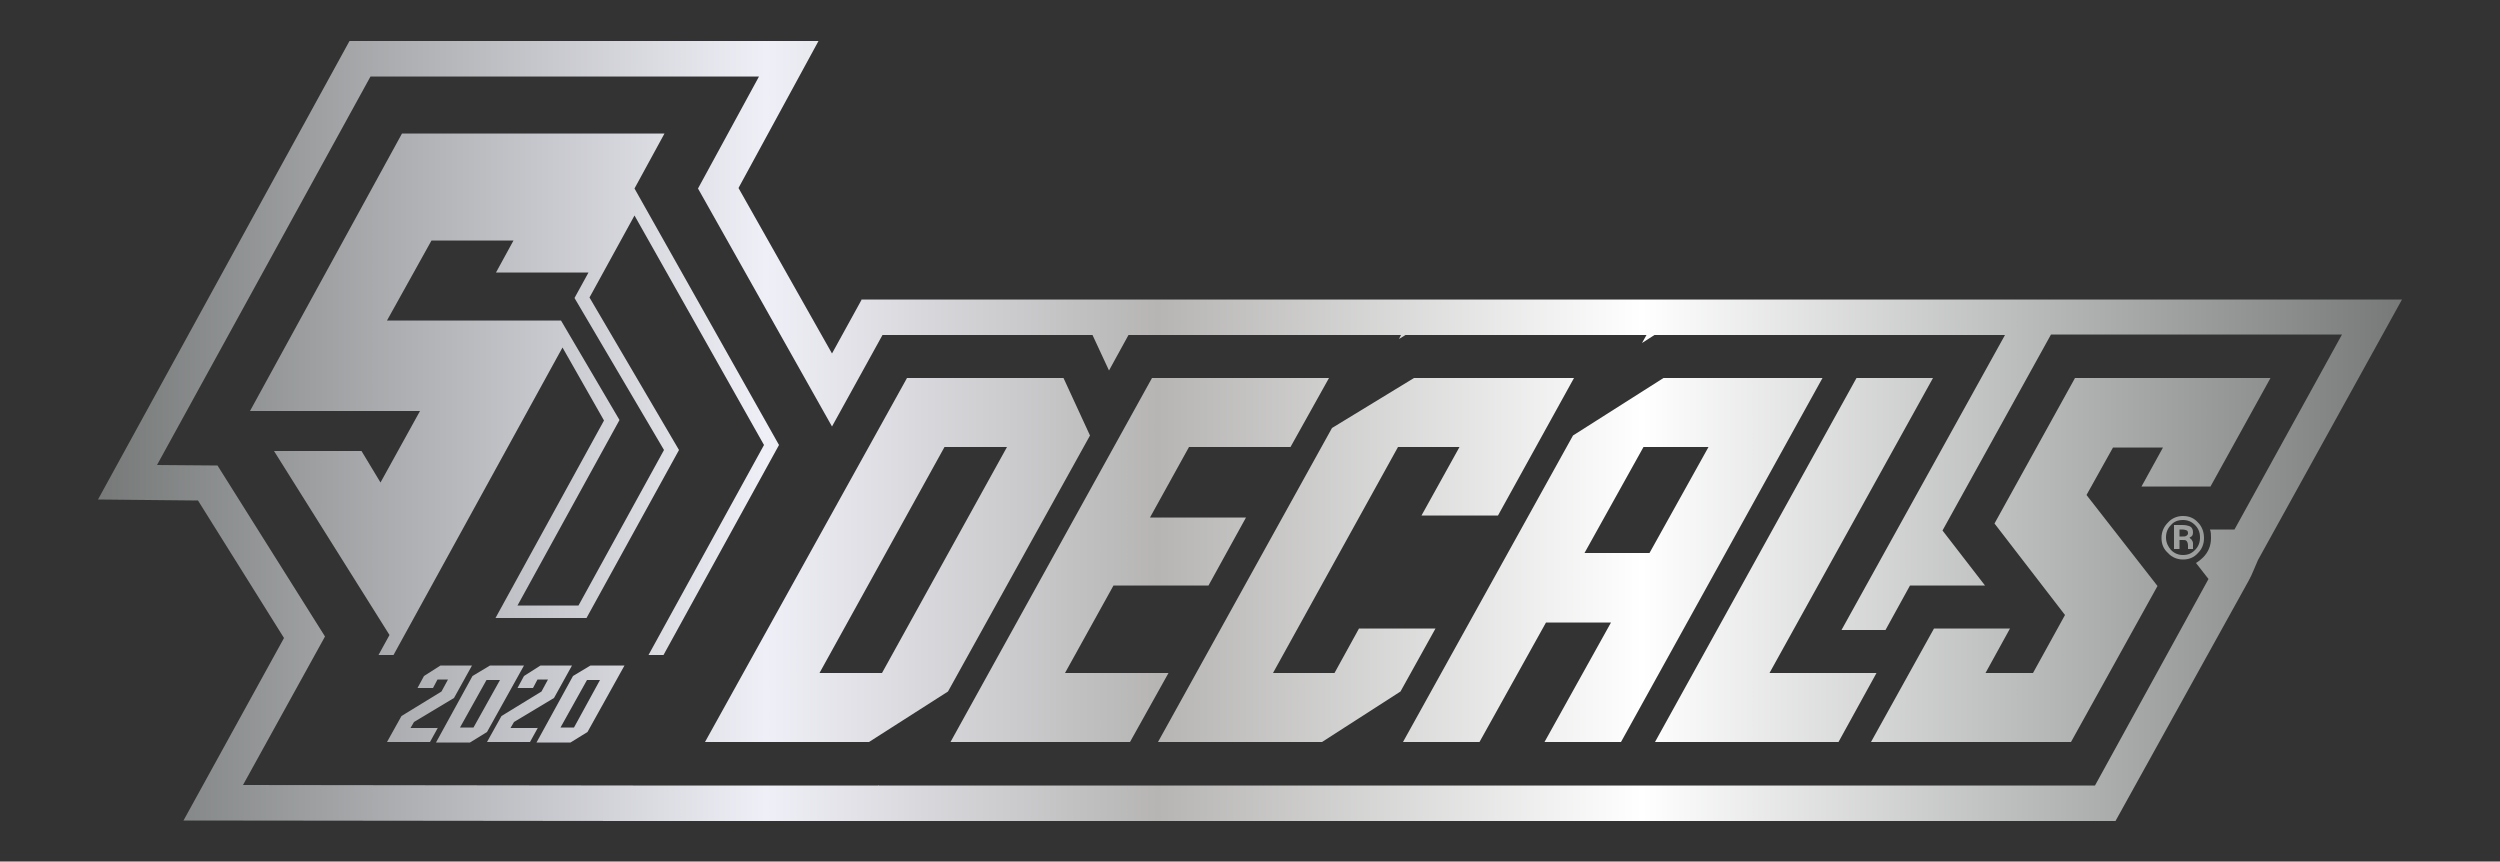 <svg xml:space="preserve" style="enable-background:new 0 0 500 172.3;" viewBox="0 0 500 172.3" y="0px" x="0px" xmlns:xlink="http://www.w3.org/1999/xlink" xmlns="http://www.w3.org/2000/svg" id="Layer_1" version="1.1">
<rect x="0" y="0" width="500" height="172.3" fill="#333333" stroke="none"/>
<style type="text/css">
	.st0{fill:url(#SVGID_1_);}
</style>
<linearGradient y2="86.15" x2="480.45" y1="86.15" x1="19.56" gradientUnits="userSpaceOnUse" id="SVGID_1_">
	<stop style="stop-color:#767978" offset="0"></stop>
	<stop style="stop-color:#EFEFF7" offset="0.29"></stop>
	<stop style="stop-color:#B6B5B4" offset="0.46"></stop>
	<stop style="stop-color:#FFFFFF" offset="0.67"></stop>
	<stop style="stop-color:#767978" offset="1"></stop>
</linearGradient>
<path d="M332.7,75.6l-18.1,11.5l-34,61.3h15.3l13.3-23.9h13l-13.3,23.9h15.3l40.3-72.8H332.7z M316.9,110.6l11.8-21.2
	h13l-11.8,21.2H316.9z M233.7,134.6l-7.7,13.8h-35.9l40.3-72.8h35.4l-7.7,13.8h-20.3l-7.8,14.1h19.2l-7.5,13.6h-19l-9.7,17.5H233.7z
	 M104.8,133.1H98l-3.5,2.1l-7.3,13.3H94l3.4-2.1L104.8,133.1z M92,145.5l5.3-9.5h2.7l-5.3,9.5H92z M287.1,125.7l-7,12.6l-15.7,10.1
	h-32.8l34.8-62.8l16.4-10h32l-15.2,27.5h-15.3l7.6-13.7h-12.3l-25,45.2h12.3l4.9-8.9H287.1z M126.9,37.7l6-11l-52.5,0L50,82.2h34
	l-7.9,14.3l-3.8-6.3H54.8l23.1,36.8l-2.2,4h3l33.8-61.5l8.3,14.6l-21.7,39.5l18.2,0L135.8,90l-17.9-30.5l9-16.4L152.8,89l-23.1,42
	l3,0l23.1-42L126.9,37.7z M132.8,90l-17.1,31.1h-12.2L123.9,84l-11.7-19.9H77.4l8.9-16h16.4l-3.5,6.4l18.5,0l-2.8,5.1L132.8,90z
	 M212.7,75.6h-31.3L141,148.4h32.8l15.8-10.1L218,87.1L212.7,75.6z M176.4,134.6h-12.5l25-45.2h12.5L176.4,134.6z M107.6,145.5
	l-1.6,2.9h-8.6l2.9-5.2l8-4.9l1.3-2.4h-2.1l-0.9,1.7h-3.1l1.3-2.4l3.3-2.1h6.3l-3.6,6.5l-8,4.8l-0.7,1.2H107.6z M375.3,134.6
	l-7.6,13.8H331l40.3-72.8h15.3l-32.7,59H375.3z M87.6,145.5l-1.6,2.9h-8.6l2.9-5.2l8-4.9l1.3-2.4h-2.1l-0.9,1.7h-3.1l1.3-2.4
	l3.3-2.1h6.3l-3.6,6.5l-8,4.8l-0.7,1.2H87.6z M436.6,103.2c-1.1,0-2.2,0.4-3,1.3c-0.8,0.8-1.3,1.8-1.3,3.1c0,1.2,0.4,2.2,1.3,3
	c0.8,0.9,1.9,1.3,3,1.3c1.2,0,2.2-0.4,3-1.3c0.8-0.8,1.2-1.8,1.2-3c0-1.2-0.4-2.3-1.2-3.1C438.8,103.6,437.8,103.2,436.6,103.2z
	 M439,110c-0.7,0.7-1.4,1-2.4,1c-0.9,0-1.7-0.3-2.4-1c-0.6-0.7-1-1.5-1-2.5c0-1,0.3-1.8,1-2.5c0.6-0.7,1.4-1,2.4-1
	c0.9,0,1.7,0.3,2.4,1c0.7,0.7,1,1.5,1,2.5C440,108.5,439.7,109.3,439,110z M454.1,75.6l-12,21.7h-13.8l4.3-7.8h-10l-5.3,9.5
	l14.2,18.2l-17.3,31.2h-40l12.6-22.7H402l-4.9,8.9h9.5L413,123l-14.1-18.3L415,75.6H454.1z M172.4,59.8l-6,10.9l-18.7-33.1l16-29.4
	H69.9L19.6,99.9l20,0.2l17.2,27.5l-20.1,36.5l89.9,0.1h296.5l26.6-48c0.4-0.7,0.7-1.4,1-2.1c0.3-0.7,0.6-1.4,0.9-2.1l28.8-52.1
	H172.4z M446.9,105.9H442c0.2,0.5,0.2,1.1,0.2,1.7c0,1.5-0.5,2.8-1.6,3.9c-0.4,0.4-0.9,0.8-1.4,1.1l2.5,3.2L419,157.1h-46.6h-12.5
	H329h-12.3h-50.3h-0.1h-35.5h-13.5h-41.5l0-0.1l-0.1,0.1h-49.1l-78-0.1L65,127.3L43.5,93.1L31.4,93l42.7-77.7h77.7l-12.2,22.4
	l26.8,47.6l10.1-18.3h42l3.3,7.1l3.9-7.1h54.5l-0.4,0.8l1.3-0.8h48.2l-0.9,1.6l2.5-1.6h35.8h12.3H401l-32.7,59h8.8l4.9-8.9h15
	l-8.5-11l21.7-39.2h58.2L446.9,105.9z M438.6,106.5c0-0.6-0.2-1.1-0.8-1.3c-0.3-0.1-0.7-0.2-1.3-0.2h-1.7v4.8h1.1v-1.8h0.5
	c0.4,0,0.7,0,0.8,0.1c0.2,0.1,0.4,0.5,0.4,1v0.7h1v-1.1c0-0.3-0.1-0.5-0.3-0.8c-0.2-0.1-0.3-0.3-0.4-0.4c0.1,0,0.2-0.1,0.2-0.1
	C438.4,107.3,438.6,107,438.6,106.5z M437.2,107.2c-0.2,0.1-0.4,0.1-0.7,0.1h-0.6v-1.4h0.5c0.4,0,0.8,0.1,1,0.2
	c0.1,0.1,0.2,0.2,0.2,0.6C437.6,106.9,437.4,107.1,437.2,107.2z M114.6,135.2l-7.3,13.3h6.8l3.4-2.1l7.4-13.3h-6.8L114.6,135.2z
	 M114.8,145.5h-2.7l5.3-9.5h2.6L114.8,145.5z" class="st0"></path>
</svg>
